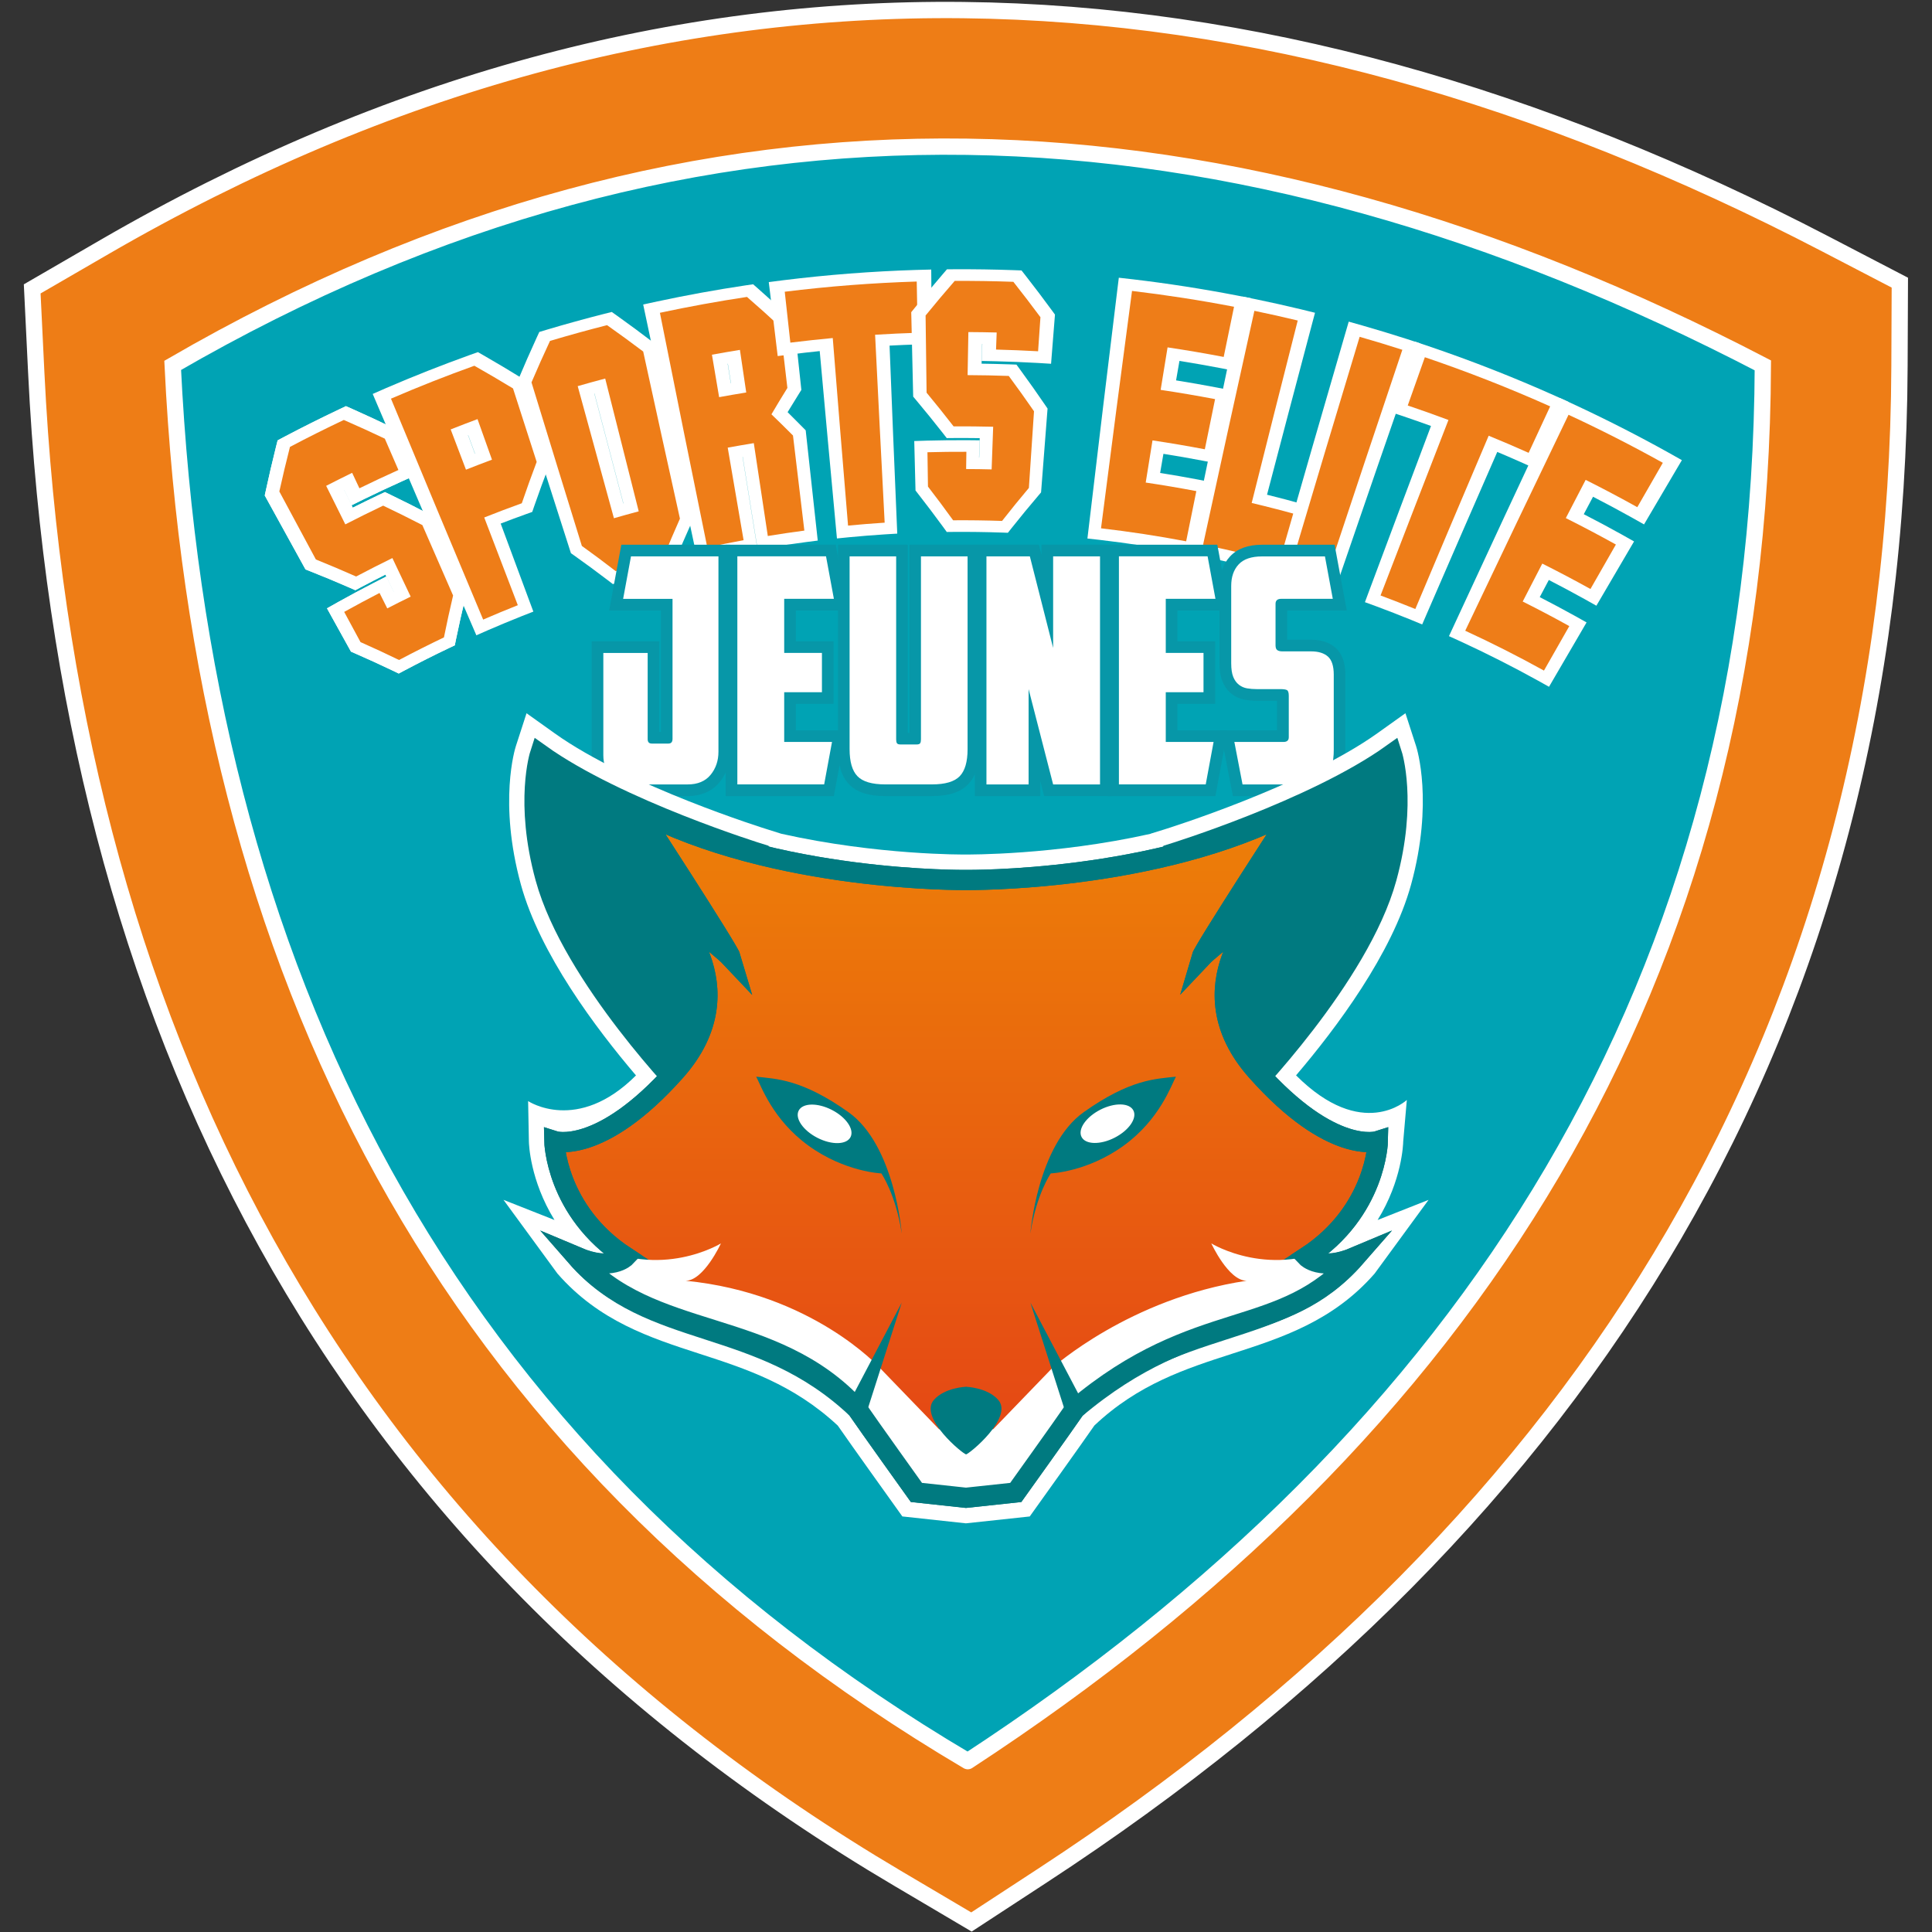 <?xml version="1.0" encoding="UTF-8"?>
<svg xmlns="http://www.w3.org/2000/svg" xmlns:xlink="http://www.w3.org/1999/xlink" id="Calque_1" version="1.1" viewBox="0 0 600 600">
  <rect x="0" y="0" width="600" height="600" fill="#333333" stroke="none"/>
  <defs>
    <style>
      .st0, .st1, .st2, .st3, .st4, .st5, .st6, .st7 {
        stroke-miterlimit: 10;
      }

      .st0, .st1, .st3, .st4, .st5, .st6 {
        stroke: #007a80;
      }

      .st0, .st2, .st8, .st6 {
        fill: none;
      }

      .st0, .st3, .st4 {
        stroke-width: 6.27px;
      }

      .st9, .st1, .st4 {
        fill: #007a80;
      }

      .st10 {
        fill: #fff;
      }

      .st1, .st5, .st6 {
        stroke-width: 6.88px;
      }

      .st2 {
        stroke-width: 14.16px;
      }

      .st2, .st7 {
        stroke: #fff;
      }

      .st11 {
        fill: #00a3b4;
      }

      .st11, .st7 {
        fill-rule: evenodd;
      }

      .st12 {
        clip-path: url(#clippath-1);
      }

      .st3 {
        fill: url(#linear-gradient1);
      }

      .st5 {
        fill: url(#linear-gradient);
      }

      .st13 {
        display: none;
      }

      .st7 {
        fill: #ee7d16;
        stroke-linecap: round;
        stroke-width: 5.06px;
      }

      .st14 {
        clip-path: url(#clippath);
      }

      .st15 {
        fill: #ee7d18;
      }

      .st16 {
        fill: #0797a8;
      }
    </style>
    <linearGradient id="linear-gradient" x1="300.02" y1="477.65" x2="300.02" y2="243.26" gradientUnits="userSpaceOnUse">
      <stop offset="0" stop-color="#e44216"></stop>
      <stop offset="1" stop-color="#ed8008"></stop>
    </linearGradient>
    <clipPath id="clippath">
      <path class="st8" d="M416.03,395.55c23.85-15.6,24.31-39.45,24.31-39.45,0,0-15.6,5.05-41.28-23.85-25.69-28.9,2.07-55.24,2.29-55.5-.32.13-17.25,12.68-21.1,16.75.8-2.76,31.65-50.24,31.65-50.24-46.76,24.73-109.36,24.01-111.84,23.86h0s-.02,0-.04,0c-.03,0-.04,0-.04,0h0c-2.48.15-65.08.87-111.84-23.85,0,0,30.85,47.48,31.65,50.24-3.85-4.08-20.78-16.62-21.1-16.75.23.26,27.98,26.6,2.29,55.5-25.69,28.9-41.28,23.85-41.28,23.85,0,0,.46,23.85,24.31,39.45-1.91.45-10.55,2.75-22.48-2.29,25.23,28.9,64.22,41.74,101.37,54.13,3.8,5.55,20.18,28.44,20.18,28.44l16.89,1.83h0s.04,0,.04,0h.04s0,0,0,0l16.89-1.83s16.39-22.89,20.18-28.44c37.16-12.39,76.14-25.23,101.37-54.13-11.93,5.05-20.57,2.75-22.48,2.29Z"></path>
    </clipPath>
    <linearGradient id="linear-gradient1" x1="300.02" y1="465.15" x2="300.02" y2="251.54" xlink:href="#linear-gradient"></linearGradient>
    <clipPath id="clippath-1">
      <path class="st8" d="M405.75,390.33c21.74-14.21,22.16-35.95,22.16-35.95,0,0-14.21,4.6-37.62-21.74-23.41-26.34,1.88-50.35,2.09-50.58-.29.12-15.72,11.55-19.23,15.27.73-2.52,28.85-45.79,28.85-45.79-42.61,22.53-99.67,21.88-101.93,21.74h0s-.02,0-.04,0c-.02,0-.04,0-.04,0h0c-2.26.14-59.32.8-101.93-21.74,0,0,28.11,43.27,28.85,45.79-3.51-3.72-18.94-15.15-19.23-15.27.21.24,25.5,24.25,2.09,50.58-23.41,26.34-37.62,21.74-37.62,21.74,0,0,.42,21.74,22.16,35.95-1.74.41-4.36,4.61-15.23.01,22.99,26.34,63.3,18.1,87.13,47.23,3.46,5.06,18.39,25.92,18.39,25.92l15.39,1.66h0s.04,0,.04,0h.04s0,0,0,0l15.39-1.66s14.93-20.86,18.39-25.92c33.68-31.06,64.14-20.89,87.13-47.23-10.87,4.6-13.49.4-15.23-.01Z"></path>
    </clipPath>
  </defs>
  <polygon class="st11" points="23.35 100.72 202.29 36.59 365.95 36.59 567.84 109.53 527.6 320.99 427.66 470.95 298.14 574.79 121.44 412.24 37.18 237.73 23.35 100.72"></polygon>
  <path class="st7" d="M300.55,546.94c155.83-101.86,246.13-241.71,246.92-433.47-164.95-85.86-329.6-95.19-493.84,0,9.11,187.72,83.46,336.9,246.92,433.47M278.97,583.47C102.6,479.28,21.03,316.85,11.25,115.53l-1.25-25.81,22.36-12.96c176.57-102.33,356.46-93.7,534.7-.92l22.95,11.94-.11,25.87c-.84,204.79-97.1,358.32-266.13,468.81l-22.08,14.43-22.71-13.42Z"></path>
  <g>
    <g>
      <path class="st15" d="M123.86,207.07c-4.4-2.14-8.86-4.2-13.4-6.18-2.08-3.81-4.17-7.61-6.25-11.42,4.85-2.73,9.74-5.35,14.68-7.86.79,1.6,1.58,3.2,2.37,4.81,1.22-.62,2.45-1.24,3.67-1.85-1.39-2.9-2.78-5.79-4.17-8.69-3.45,1.71-6.88,3.47-10.3,5.29-4.59-2.04-9.26-3.99-13.99-5.87-4-7.35-8-14.7-11.99-22.05,1.12-5.15,2.34-10.31,3.65-15.47,6.27-3.33,12.61-6.5,19-9.51,4.81,2.1,9.56,4.29,14.23,6.54,1.7,3.97,3.39,7.95,5.09,11.92-5.39,2.39-10.74,4.9-16.05,7.53-.76-1.59-1.52-3.19-2.29-4.78-1.35.67-2.7,1.34-4.04,2.02,1.43,2.92,2.86,5.84,4.3,8.76,3.61-1.83,7.23-3.61,10.88-5.33,4.61,2.2,9.15,4.47,13.62,6.81,3.28,7.65,6.57,15.31,9.87,22.95-1.16,4.84-2.23,9.67-3.2,14.49-5.28,2.5-10.51,5.13-15.69,7.9Z"></path>
      <path class="st10" d="M106.79,130.43c4.3,1.87,8.54,3.81,12.72,5.8,1.4,3.24,2.81,6.49,4.22,9.73-4.06,1.83-8.1,3.72-12.11,5.68-.75-1.6-1.51-3.2-2.26-4.8-2.7,1.32-5.39,2.67-8.07,4.04,1.98,3.99,3.97,7.98,5.95,11.97,3.89-2,7.81-3.94,11.75-5.82,4.12,1.96,8.18,3.97,12.18,6.04,3.17,7.29,6.35,14.58,9.54,21.87-1.02,4.34-1.97,8.68-2.84,13.01-4.68,2.24-9.33,4.58-13.94,7.02-3.93-1.92-7.93-3.77-11.97-5.56-1.69-3.13-3.38-6.25-5.07-9.38,3.64-2.02,7.3-3.98,10.98-5.88.8,1.6,1.6,3.2,2.4,4.79,2.41-1.25,4.84-2.46,7.27-3.65-1.89-3.99-3.79-7.99-5.68-11.98-3.77,1.85-7.53,3.76-11.26,5.73-4.11-1.82-8.28-3.59-12.5-5.29-3.79-7.04-7.57-14.08-11.35-21.12,1.02-4.61,2.12-9.22,3.3-13.84,5.53-2.92,11.11-5.71,16.73-8.37M107.49,126.11c-.75.35-1.5.7-2.24,1.06-5.67,2.69-11.29,5.5-16.87,8.44-.72.38-1.44.76-2.16,1.15-.17.67-.34,1.35-.51,2.02-1.16,4.63-2.23,9.27-3.23,13.89-.09.4-.17.8-.26,1.2.18.33.36.65.54.98,3.85,7,7.71,14,11.57,21,.18.33.36.66.55.99.37.15.75.29,1.12.44,4.22,1.67,8.4,3.4,12.51,5.2.62.27,1.23.54,1.84.81.65-.35,1.3-.69,1.95-1.04,2.46-1.3,4.92-2.57,7.4-3.81.88,1.81,1.76,3.61,2.64,5.42-.01,0-.03.01-.04.02-.25-.51-.5-1.02-.75-1.53-.53-1.1-1.07-2.19-1.6-3.29-1.25.63-2.49,1.26-3.73,1.9-3.72,1.92-7.41,3.9-11.08,5.94-1.2.67-2.4,1.34-3.59,2.02.58,1.04,1.15,2.09,1.73,3.13,1.72,3.11,3.44,6.22,5.17,9.33.18.33.37.66.55.99.36.15.72.31,1.08.47,4.05,1.76,8.05,3.59,11.99,5.48.59.28,1.18.57,1.76.85.6-.32,1.2-.64,1.8-.96,4.57-2.42,9.17-4.74,13.81-6.95.6-.29,1.2-.57,1.8-.85.13-.63.25-1.25.38-1.88.89-4.32,1.86-8.64,2.91-12.97.09-.37.18-.75.27-1.12-.15-.34-.29-.69-.44-1.03-3.11-7.32-6.21-14.64-9.31-21.97-.15-.35-.29-.7-.44-1.04-.35-.19-.71-.37-1.06-.56-4-2.1-8.05-4.15-12.16-6.13-.61-.3-1.23-.59-1.85-.89-.7.33-1.4.66-2.1.99-2.64,1.26-5.27,2.54-7.89,3.86-.89-1.84-1.78-3.68-2.68-5.52.01,0,.03-.01.04-.02.24.49.48.99.72,1.48.53,1.1,1.06,2.19,1.59,3.29,1.32-.66,2.65-1.32,3.98-1.97,3.98-1.94,7.99-3.82,12.01-5.63,1.31-.59,2.63-1.18,3.95-1.75-.46-1.1-.93-2.2-1.39-3.3-1.37-3.26-2.74-6.52-4.12-9.77-.15-.35-.29-.7-.44-1.04-.37-.18-.74-.36-1.11-.54-4.18-2.03-8.41-3.99-12.7-5.9-.64-.28-1.28-.57-1.93-.85t0,0Z"></path>
    </g>
    <g>
      <path class="st15" d="M148.98,194.86c-10.19-23.91-20.32-47.84-30.4-71.79,9.65-4.22,19.41-8.09,29.27-11.6,4.55,2.58,9.03,5.22,13.43,7.93,2.52,7.98,5.04,15.96,7.57,23.93-1.82,4.76-3.55,9.53-5.18,14.3-3.59,1.29-7.17,2.62-10.73,4.02,3.42,9.1,6.85,18.2,10.29,27.29-4.78,1.87-9.53,3.85-14.25,5.92ZM150.16,141.81c-1.11-3.06-2.22-6.11-3.32-9.17-1.39.53-2.79,1.06-4.17,1.6,1.14,3.05,2.28,6.09,3.42,9.14,1.36-.53,2.72-1.05,4.08-1.57Z"></path>
      <path class="st10" d="M147.31,113.58c4.06,2.3,8.07,4.65,12.01,7.05,2.44,7.61,4.89,15.22,7.35,22.82-1.62,4.28-3.16,8.56-4.62,12.84-3.91,1.41-7.8,2.88-11.67,4.42,3.47,9.08,6.94,18.16,10.43,27.24-3.61,1.43-7.19,2.92-10.76,4.47-9.6-22.85-19.14-45.72-28.63-68.61,8.55-3.69,17.19-7.1,25.91-10.23M148.3,130.16c-2.79,1.04-5.57,2.1-8.34,3.2,1.58,4.17,3.17,8.33,4.75,12.5,2.69-1.06,5.38-2.1,8.08-3.1-1.5-4.2-3-8.4-4.49-12.59M148.4,109.36c-.77.27-1.54.55-2.31.82-8.78,3.16-17.49,6.59-26.12,10.31-1.41.61-2.82,1.22-4.22,1.85.47,1.1.94,2.19,1.4,3.29,9.73,22.79,19.51,45.57,29.34,68.31.48,1.12.97,2.24,1.45,3.36,1.18-.53,2.36-1.04,3.54-1.56,3.54-1.53,7.09-3.01,10.66-4.43,1.17-.46,2.33-.92,3.5-1.37-.42-1.12-.83-2.23-1.25-3.35-2.97-7.99-5.94-15.99-8.9-23.99,2.59-1,5.18-1.96,7.79-2.9.67-.24,1.34-.48,2.01-.72.21-.62.43-1.24.64-1.86,1.48-4.27,3.04-8.53,4.68-12.79.14-.37.28-.74.43-1.1-.11-.36-.22-.71-.33-1.07-2.38-7.63-4.75-15.26-7.12-22.9-.11-.36-.22-.72-.34-1.08-.35-.22-.69-.43-1.04-.65-3.93-2.43-7.93-4.81-11.98-7.14-.61-.35-1.21-.69-1.82-1.04t0,0ZM145.35,135.14s.03-.01.05-.02c.71,1.92,1.41,3.84,2.12,5.76-.01,0-.03.01-.04.02-.71-1.92-1.42-3.84-2.12-5.76h0Z"></path>
    </g>
    <g>
      <path class="st15" d="M190.77,179.38c-3.85-2.97-7.77-5.87-11.78-8.72-5.44-17.25-10.85-34.51-16.23-51.78,2.03-4.81,4.16-9.62,6.39-14.4,6.67-2.01,13.38-3.86,20.11-5.55,4.26,3.01,8.44,6.08,12.54,9.2,3.76,17.69,7.56,35.38,11.38,53.06-2.03,4.51-3.96,9.03-5.8,13.57-5.57,1.41-11.11,2.95-16.62,4.62ZM195.99,157.57c-3.25-12.56-6.49-25.12-9.72-37.68-1.43.39-2.85.78-4.28,1.18,3.35,12.53,6.72,25.06,10.1,37.58,1.3-.37,2.59-.73,3.89-1.08Z"></path>
      <path class="st10" d="M188.53,100.98c3.8,2.68,7.54,5.41,11.22,8.19,3.77,17.31,7.58,34.61,11.41,51.9-1.8,4.05-3.53,8.11-5.18,12.19-4.94,1.27-9.87,2.64-14.77,4.11-3.44-2.66-6.95-5.27-10.51-7.83-5.24-16.92-10.45-33.85-15.64-50.79,1.84-4.3,3.75-8.6,5.75-12.88,5.88-1.75,11.79-3.38,17.72-4.89M187.95,117.56c-2.85.76-5.7,1.54-8.54,2.36,3.73,13.68,7.48,27.35,11.25,41.02,2.56-.74,5.13-1.45,7.7-2.14-3.49-13.74-6.96-27.49-10.41-41.24M190.01,96.88c-.79.2-1.58.39-2.36.59-5.98,1.52-11.94,3.16-17.86,4.93-.77.23-1.53.46-2.3.69-.29.63-.58,1.25-.87,1.88-1.97,4.3-3.87,8.62-5.68,12.94-.16.37-.31.75-.47,1.12.11.36.23.71.34,1.07,5.36,16.88,10.74,33.76,16.15,50.62.12.36.23.72.35,1.08.32.22.63.45.95.67,3.58,2.54,7.09,5.12,10.54,7.75.52.39,1.03.79,1.54,1.18.64-.2,1.28-.39,1.92-.58,4.85-1.46,9.73-2.82,14.63-4.07.63-.16,1.27-.32,1.9-.48.24-.59.48-1.18.72-1.77,1.67-4.05,3.41-8.1,5.23-12.13.16-.35.32-.7.47-1.05-.08-.36-.15-.73-.23-1.09-3.66-17.33-7.28-34.67-10.88-52.01-.08-.37-.15-.74-.23-1.11-.32-.25-.65-.5-.97-.74-3.66-2.8-7.39-5.56-11.19-8.27-.57-.41-1.14-.81-1.71-1.21h0ZM184.57,122.22s.03,0,.05-.01c2.98,11.38,5.98,22.76,8.99,34.14-.01,0-.03,0-.04.01-3.01-11.38-6.01-22.76-8.99-34.14h0Z"></path>
    </g>
    <g>
      <path class="st15" d="M236.86,168.55c-1.51-9.6-3.01-19.21-4.49-28.81-1.35.23-2.7.46-4.05.7,1.59,9.59,3.18,19.18,4.79,28.77-4.99.89-9.96,1.89-14.92,2.99-5.34-25.43-10.61-50.88-15.83-76.34,10.13-2.22,20.33-4.09,30.56-5.6,3.93,3.42,7.77,6.89,11.53,10.4.75,6.71,1.5,13.42,2.25,20.13-1.57,2.51-3.11,5.02-4.61,7.54,2.08,2.02,4.13,4.06,6.15,6.12,1.2,10.63,2.42,21.26,3.64,31.88-5.02.64-10.03,1.38-15.02,2.22ZM229.39,120.44c-.49-3.21-.99-6.43-1.48-9.64-1.45.24-2.9.49-4.35.75.53,3.21,1.05,6.42,1.58,9.63,1.42-.25,2.83-.5,4.25-.73Z"></path>
      <path class="st10" d="M231.99,92.22c3.51,3.05,6.95,6.13,10.32,9.26.74,6.34,1.48,12.67,2.22,19-1.69,2.72-3.34,5.45-4.95,8.19,2.26,2.18,4.49,4.37,6.69,6.58,1.17,9.84,2.34,19.69,3.53,29.53-3.79.5-7.57,1.06-11.35,1.68-1.46-9.61-2.91-19.22-4.35-28.84-2.7.44-5.4.91-8.1,1.4,1.64,9.58,3.28,19.16,4.93,28.74-3.77.69-7.52,1.45-11.27,2.26-4.96-24.28-9.87-48.57-14.72-72.88,8.97-1.92,17.99-3.56,27.05-4.93M229.79,108.66c-2.9.47-5.8.97-8.69,1.5.74,4.39,1.49,8.79,2.23,13.18,2.8-.51,5.61-1,8.42-1.45-.66-4.41-1.31-8.82-1.96-13.23M233.85,88.29c-.8.12-1.6.23-2.4.35-9.13,1.37-18.22,3.03-27.26,4.96-1.48.32-2.96.64-4.44.97.24,1.17.49,2.33.74,3.5,5.1,24.25,10.25,48.49,15.46,72.72.26,1.19.51,2.38.77,3.57,1.24-.28,2.48-.56,3.71-.82,3.71-.8,7.43-1.55,11.16-2.24,1.22-.22,2.44-.44,3.66-.66-.19-1.18-.38-2.35-.57-3.53-1.36-8.42-2.72-16.84-4.07-25.26.01,0,.03,0,.04,0,1.35,8.39,2.7,16.79,4.06,25.18.19,1.2.39,2.41.59,3.61,1.25-.22,2.49-.43,3.74-.63,3.74-.61,7.49-1.16,11.24-1.66,1.23-.16,2.45-.32,3.68-.47-.13-1.18-.26-2.37-.39-3.55-1.08-9.85-2.16-19.71-3.23-29.56-.04-.37-.08-.75-.12-1.12-.27-.28-.55-.56-.82-.84-1.58-1.61-3.18-3.22-4.8-4.81,1.19-1.97,2.41-3.94,3.64-5.91.21-.33.42-.66.63-1-.04-.37-.08-.74-.12-1.11-.68-6.34-1.36-12.68-2.03-19.03-.04-.38-.08-.75-.12-1.13-.3-.28-.59-.56-.89-.84-3.36-3.15-6.78-6.27-10.28-9.34-.52-.46-1.05-.92-1.57-1.38t0,0ZM225.99,112.96s.03,0,.05,0c.32,2.02.64,4.04.96,6.06-.02,0-.03,0-.05,0-.32-2.02-.64-4.04-.96-6.06t0,0Z"></path>
    </g>
    <g>
      <path class="st15" d="M261.63,165.22c-1.72-19.4-3.4-38.81-5.05-58.22-4.38.43-8.75.93-13.11,1.49-.75-6.46-1.5-12.93-2.24-19.39,15.18-1.95,30.44-3.13,45.71-3.53.08,6.51.16,13.01.25,19.52-4.39.12-8.78.3-13.17.55.86,19.46,1.75,38.92,2.68,58.38-5.03.3-10.05.7-15.07,1.2Z"></path>
      <path class="st10" d="M284.7,87.44c.09,5.3.19,10.6.29,15.9-4.41.14-8.82.35-13.22.62.96,19.46,1.95,38.91,2.97,58.36-3.79.24-7.59.55-11.37.91-1.62-19.41-3.2-38.83-4.75-58.25-4.4.41-8.79.89-13.17,1.43-.58-5.27-1.16-10.54-1.74-15.81,13.62-1.69,27.31-2.74,41.01-3.17M289.2,83.71c-1.54.03-3.08.07-4.62.12-13.81.43-27.61,1.5-41.34,3.2-1.5.19-2.99.38-4.49.58.14,1.18.28,2.37.43,3.55.63,5.26,1.27,10.53,1.9,15.79.15,1.21.29,2.42.44,3.63,1.45-.2,2.9-.38,4.35-.56,2.9-.36,5.8-.69,8.7-.99,1.64,18.19,3.31,36.37,5.01,54.55.11,1.21.23,2.43.34,3.64,1.26-.13,2.51-.26,3.77-.38,3.75-.36,7.51-.66,11.26-.9,1.23-.08,2.46-.15,3.7-.22-.05-1.19-.1-2.38-.15-3.57-.78-18.27-1.53-36.54-2.24-54.82,2.94-.15,5.89-.28,8.83-.37,1.43-.05,2.86-.08,4.29-.11-.01-1.19-.02-2.38-.03-3.58-.04-5.3-.09-10.6-.12-15.91,0-1.22-.02-2.44-.03-3.66t0,0Z"></path>
    </g>
    <g>
      <path class="st15" d="M295,163.39c-2.83-3.93-5.75-7.82-8.76-11.68-.09-4.34-.18-8.68-.26-13.01,5.39-.17,10.77-.24,16.16-.19-.04,1.79-.07,3.57-.11,5.36,1.33.01,2.67.03,4,.05.1-3.21.2-6.42.3-9.63-3.75-.07-7.51-.09-11.26-.06-3.05-3.93-6.18-7.82-9.4-11.68-.16-8.37-.31-16.73-.45-25.1,3.26-4.05,6.62-8.06,10.07-12.03,6.9-.05,13.8.05,20.69.32,3.22,4.08,6.36,8.2,9.4,12.35-.32,4.31-.64,8.62-.96,12.92-5.76-.35-11.53-.58-17.3-.69.06-1.77.12-3.53.17-5.3-1.47-.03-2.93-.05-4.4-.07-.07,3.25-.15,6.5-.22,9.75,3.94.04,7.87.13,11.81.28,3.01,4.07,5.92,8.17,8.75,12.31-.61,8.31-1.2,16.61-1.8,24.92-3.2,3.76-6.3,7.56-9.32,11.4-5.7-.21-11.4-.28-17.1-.22Z"></path>
      <path class="st10" d="M314.7,87.51c2.88,3.64,5.68,7.31,8.42,11-.25,3.53-.49,7.05-.73,10.58-4.35-.24-8.71-.42-13.06-.53.07-1.77.13-3.53.2-5.3-2.93-.07-5.86-.12-8.79-.13-.08,4.46-.16,8.91-.24,13.37,4.26.02,8.52.1,12.78.25,2.69,3.63,5.3,7.29,7.84,10.97-.54,7.94-1.07,15.87-1.59,23.81-2.85,3.39-5.63,6.8-8.33,10.25-5.07-.17-10.13-.24-15.2-.2-2.53-3.52-5.14-7.01-7.81-10.47-.06-3.55-.11-7.11-.16-10.66,4.03-.11,8.06-.16,12.09-.14-.03,1.79-.06,3.57-.08,5.36,2.64,0,5.28.04,7.92.11.16-4.42.32-8.83.48-13.25-4.1-.1-8.19-.14-12.29-.11-2.72-3.52-5.52-7.01-8.39-10.47-.11-7.99-.21-15.98-.31-23.97,2.94-3.61,5.95-7.19,9.04-10.74,6.08-.03,12.15.06,18.23.28M317.25,83.99c-.81-.03-1.61-.06-2.42-.09-6.12-.22-12.25-.31-18.37-.28-.79,0-1.59,0-2.38.02-.45.52-.9,1.04-1.34,1.56-3.07,3.58-6.07,7.18-8.99,10.82-.25.31-.5.63-.76.94,0,.37.02.75.03,1.12.18,7.99.36,15.98.55,23.97,0,.38.02.75.03,1.13.26.3.51.61.77.91,2.88,3.44,5.69,6.9,8.43,10.4.41.52.82,1.05,1.22,1.57.71,0,1.43-.01,2.14-.02,2.7-.02,5.4,0,8.1.03-.05,2.01-.11,4.01-.16,6.02-.01,0-.03,0-.04,0,.01-.57.03-1.14.04-1.7.03-1.22.06-2.44.1-3.65-1.36-.02-2.72-.03-4.08-.04-4.07-.01-8.14.03-12.2.14-1.33.04-2.66.08-3.99.13.03,1.19.06,2.38.09,3.57.09,3.55.18,7.11.27,10.66,0,.38.02.75.03,1.13.24.3.48.61.71.91,2.69,3.44,5.31,6.91,7.86,10.4.38.52.76,1.05,1.14,1.57.66,0,1.32-.01,1.98-.02,5.02-.04,10.04.03,15.05.2.65.02,1.3.05,1.95.07.39-.5.79-1,1.18-1.49,2.72-3.42,5.51-6.82,8.38-10.18.25-.29.5-.58.74-.87.03-.37.06-.74.09-1.12.61-7.93,1.22-15.86,1.84-23.79.03-.38.06-.75.09-1.13-.22-.33-.44-.65-.67-.98-2.52-3.7-5.12-7.38-7.79-11.03-.4-.55-.8-1.09-1.2-1.64-.75-.03-1.51-.06-2.26-.08-2.85-.1-5.71-.17-8.57-.21.06-2.05.11-4.09.17-6.14.02,0,.03,0,.05,0l-.05,1.65c-.03,1.22-.07,2.44-.1,3.65,1.44.02,2.89.05,4.33.09,4.32.11,8.64.28,12.95.52,1.41.08,2.82.16,4.23.26.09-1.19.19-2.38.28-3.57.28-3.52.56-7.05.84-10.57.03-.38.06-.75.09-1.13-.24-.33-.48-.66-.72-.99-2.72-3.72-5.51-7.41-8.37-11.07-.43-.55-.86-1.1-1.29-1.64h0Z"></path>
    </g>
    <g>
      <path class="st15" d="M339.81,165.65c3.17-25.79,6.41-51.58,9.7-77.36,12.17,1.38,24.29,3.26,36.34,5.64-1.35,6.37-2.7,12.73-4.04,19.1-5.77-1.14-11.55-2.15-17.35-3.05-.54,3.21-1.08,6.41-1.62,9.62,5.67.87,11.32,1.87,16.96,2.97-1.34,6.37-2.67,12.74-4.01,19.11-5.37-1.05-10.77-1.99-16.17-2.83-.53,3.17-1.05,6.34-1.58,9.51,5.27.81,10.54,1.73,15.78,2.75-1.33,6.37-2.65,12.74-3.97,19.12-9.96-1.94-19.98-3.47-30.04-4.59Z"></path>
      <path class="st10" d="M383.24,95.27c-1.07,5.19-2.14,10.39-3.21,15.58-5.79-1.11-11.61-2.1-17.43-2.97-.72,4.4-1.43,8.8-2.15,13.2,5.65.84,11.28,1.8,16.9,2.87-1.06,5.19-2.13,10.39-3.18,15.58-5.4-1.03-10.82-1.95-16.25-2.76-.7,4.36-1.41,8.72-2.11,13.09,5.25.78,10.49,1.66,15.72,2.66-1.05,5.2-2.11,10.39-3.16,15.59-8.77-1.67-17.6-3.01-26.44-4.04,3.15-24.58,6.36-49.15,9.63-73.72,10.61,1.26,21.18,2.9,31.7,4.92M388.47,92.62c-1.52-.31-3.03-.61-4.55-.9-10.6-2.04-21.26-3.69-31.96-4.96-1.5-.18-3-.35-4.5-.51-.15,1.18-.29,2.37-.44,3.55-3.02,24.6-5.98,49.2-8.88,73.81-.14,1.21-.29,2.42-.43,3.63,1.26.13,2.51.27,3.77.42,8.76,1.02,17.5,2.35,26.19,4,1.22.23,2.43.47,3.65.71.25-1.17.5-2.33.74-3.5,1.1-5.19,2.21-10.37,3.31-15.56.25-1.19.51-2.38.76-3.58-1.32-.27-2.64-.52-3.96-.78-3.95-.75-7.91-1.44-11.88-2.07.34-1.98.68-3.96,1.02-5.94,4.06.64,8.11,1.35,12.15,2.12,1.31.25,2.62.51,3.94.77.25-1.17.5-2.33.75-3.5,1.11-5.18,2.23-10.37,3.34-15.55.26-1.19.51-2.38.77-3.57-1.42-.29-2.84-.57-4.26-.84-4.24-.81-8.5-1.56-12.76-2.24.35-2.02.7-4.03,1.05-6.05,4.36.7,8.7,1.46,13.04,2.29,1.41.27,2.82.55,4.22.83.25-1.17.5-2.33.76-3.5,1.12-5.18,2.24-10.36,3.37-15.55.26-1.19.52-2.38.78-3.57t0,0Z"></path>
    </g>
    <g>
      <path class="st15" d="M371.39,170.55c5.38-25.43,10.82-50.84,16.32-76.24,6.02,1.21,12.01,2.55,17.98,4.02-4.9,18.85-9.77,37.72-14.6,56.59,5.21,1.27,10.39,2.64,15.55,4.12-1.87,6.23-3.74,12.47-5.61,18.7-9.8-2.81-19.7-5.21-29.65-7.19Z"></path>
      <path class="st10" d="M403.02,99.54c-4.8,18.88-9.57,37.77-14.3,56.66,5.19,1.23,10.35,2.57,15.5,4.02-1.5,5.09-3,10.17-4.49,15.26-8.64-2.43-17.34-4.54-26.1-6.33,5.25-24.22,10.56-48.43,15.93-72.62,4.5.93,8.99,1.93,13.46,3.01M408.38,97.13c-1.5-.38-3.01-.75-4.52-1.11-4.51-1.08-9.04-2.09-13.57-3.03-1.48-.31-2.96-.61-4.45-.9-.25,1.17-.49,2.33-.74,3.5-5.12,24.25-10.18,48.51-15.19,72.78-.25,1.19-.49,2.39-.74,3.58,1.24.24,2.49.49,3.73.74,8.67,1.78,17.29,3.86,25.85,6.27,1.2.34,2.4.68,3.59,1.03.35-1.14.69-2.28,1.04-3.42,1.55-5.07,3.09-10.14,4.65-15.21.36-1.17.71-2.33,1.07-3.5-1.3-.38-2.6-.75-3.9-1.12-3.89-1.1-7.79-2.13-11.71-3.1,4.62-17.67,9.27-35.33,13.96-52.98.31-1.18.63-2.36.94-3.53t0,0Z"></path>
    </g>
    <g>
      <path class="st15" d="M398.56,177.04c7.27-24.95,14.61-49.88,22-74.79,5.93,1.67,11.84,3.46,17.71,5.38-8.42,24.59-16.77,49.2-25.07,73.82-4.86-1.57-9.74-3.05-14.65-4.41Z"></path>
      <path class="st10" d="M435.51,108.63c-7.9,23.49-15.75,47-23.54,70.52-3.67-1.17-7.36-2.28-11.07-3.33,7.06-23.76,14.18-47.49,21.35-71.22,4.44,1.27,8.86,2.62,13.26,4.03M441.06,106.64c-1.48-.49-2.96-.98-4.44-1.45-4.44-1.42-8.9-2.78-13.37-4.06-1.46-.42-2.92-.83-4.39-1.24-.33,1.14-.67,2.29-1,3.43-6.93,23.8-13.8,47.61-20.62,71.43-.34,1.17-.67,2.34-1.01,3.52,1.23.34,2.45.68,3.68,1.03,3.67,1.04,7.32,2.14,10.96,3.3,1.19.38,2.38.76,3.56,1.15.39-1.13.77-2.26,1.16-3.38,8.03-23.44,16.12-46.87,24.26-70.28.4-1.15.8-2.3,1.2-3.45t0,0Z"></path>
    </g>
    <g>
      <path class="st15" d="M426.31,185.96c6.9-18.22,13.84-36.42,20.81-54.61-4.18-1.54-8.39-3.01-12.6-4.42,2.14-6.15,4.28-12.29,6.43-18.44,14.67,4.89,29.14,10.56,43.37,17.01-2.77,5.89-5.54,11.78-8.3,17.67-4.09-1.85-8.2-3.64-12.33-5.35-7.72,17.89-15.4,35.79-23.05,53.7-4.74-1.96-9.51-3.82-14.31-5.57Z"></path>
      <path class="st10" d="M481.42,126.2c-2.23,4.81-4.46,9.62-6.69,14.43-4.11-1.84-8.25-3.61-12.41-5.31-7.63,17.93-15.22,35.87-22.78,53.82-3.58-1.46-7.18-2.86-10.8-4.21,7-18.18,14.03-36.35,21.09-54.5-4.2-1.57-8.41-3.07-12.64-4.5,1.77-5,3.54-10,5.31-14.99,13.14,4.46,26.13,9.55,38.91,15.26M487.2,124.85c-1.43-.66-2.86-1.31-4.3-1.95-12.88-5.76-25.97-10.89-39.22-15.38-1.44-.49-2.89-.97-4.34-1.45-.39,1.13-.77,2.25-1.16,3.38-1.72,5.02-3.44,10.03-5.16,15.05-.39,1.15-.79,2.31-1.18,3.46,1.4.46,2.81.93,4.21,1.4,2.79.95,5.58,1.92,8.36,2.93-6.44,17.09-12.86,34.19-19.24,51.29-.43,1.14-.85,2.28-1.28,3.43,1.2.43,2.41.87,3.61,1.32,3.58,1.33,7.15,2.72,10.69,4.16,1.16.47,2.32.95,3.48,1.44.47-1.09.95-2.19,1.42-3.28,7.27-16.78,14.57-33.55,21.9-50.3,2.77,1.17,5.52,2.36,8.27,3.59,1.33.6,2.66,1.2,3.99,1.81.51-1.08,1.02-2.15,1.54-3.23,2.28-4.79,4.56-9.58,6.84-14.36.52-1.1,1.05-2.2,1.57-3.3t0,0Z"></path>
    </g>
    <g>
      <path class="st15" d="M452.51,196.7c11.03-23.53,22.13-47.03,33.28-70.5,11.37,5.2,22.57,10.91,33.57,17.11-3.28,5.62-6.55,11.25-9.82,16.88-5.27-2.96-10.59-5.81-15.94-8.54-1.51,2.88-3.03,5.76-4.54,8.64,5.24,2.66,10.43,5.44,15.58,8.34-3.26,5.63-6.53,11.26-9.78,16.89-4.91-2.76-9.87-5.4-14.86-7.94-1.49,2.85-2.98,5.69-4.47,8.54,4.88,2.47,9.71,5.05,14.51,7.74-3.25,5.64-6.51,11.27-9.75,16.91-9.11-5.1-18.38-9.79-27.78-14.07Z"></path>
      <path class="st10" d="M516.41,143.72c-2.64,4.6-5.29,9.19-7.93,13.79-5.3-2.95-10.65-5.78-16.04-8.48-2.05,3.96-4.11,7.91-6.16,11.87,5.23,2.62,10.41,5.36,15.55,8.21-2.64,4.6-5.27,9.2-7.9,13.81-4.95-2.74-9.93-5.37-14.96-7.89-2.03,3.93-4.06,7.85-6.08,11.78,4.86,2.43,9.69,4.98,14.47,7.63-2.63,4.61-5.25,9.21-7.87,13.82-8.03-4.45-16.19-8.57-24.45-12.38,10.64-22.38,21.33-44.74,32.08-67.07,9.9,4.59,19.67,9.57,29.29,14.92M522.32,142.9c-1.38-.79-2.77-1.57-4.16-2.34-9.7-5.4-19.55-10.41-29.53-15.04-1.4-.65-2.8-1.29-4.2-1.92-.51,1.08-1.01,2.16-1.52,3.24-10.51,22.44-20.98,44.91-31.38,67.4-.51,1.11-1.02,2.21-1.54,3.32,1.18.53,2.35,1.06,3.52,1.6,8.18,3.77,16.26,7.86,24.21,12.26,1.11.62,2.23,1.24,3.34,1.87.6-1.03,1.2-2.06,1.8-3.09,2.67-4.58,5.34-9.16,8.02-13.74.61-1.05,1.23-2.1,1.84-3.16-1.2-.68-2.41-1.36-3.62-2.03-3.62-2-7.26-3.95-10.92-5.83.94-1.77,1.88-3.55,2.82-5.32,3.75,1.93,7.47,3.91,11.17,5.97,1.2.67,2.4,1.34,3.6,2.02.6-1.03,1.2-2.06,1.81-3.09,2.68-4.58,5.36-9.15,8.04-13.72.62-1.05,1.23-2.1,1.85-3.15-1.29-.74-2.59-1.47-3.89-2.19-3.88-2.16-7.79-4.25-11.73-6.27.96-1.81,1.92-3.61,2.88-5.42,4.02,2.07,8.02,4.21,11.98,6.42,1.29.72,2.58,1.44,3.86,2.17.6-1.03,1.21-2.06,1.81-3.08,2.69-4.57,5.38-9.14,8.07-13.71.62-1.05,1.24-2.1,1.86-3.15h0Z"></path>
    </g>
    <g>
      <path class="st15" d="M123.86,207.07c-4.4-2.14-8.86-4.2-13.4-6.18-2.08-3.81-4.17-7.61-6.25-11.42,4.85-2.73,9.74-5.35,14.68-7.86.79,1.6,1.58,3.2,2.37,4.81,1.22-.62,2.45-1.24,3.67-1.85-1.39-2.9-2.78-5.79-4.17-8.69-3.45,1.71-6.88,3.47-10.3,5.29-4.59-2.04-9.26-3.99-13.99-5.87-4-7.35-8-14.7-11.99-22.05,1.12-5.15,2.34-10.31,3.65-15.47,6.27-3.33,12.61-6.5,19-9.51,4.81,2.1,9.56,4.29,14.23,6.54,1.7,3.97,3.39,7.95,5.09,11.92-5.39,2.39-10.74,4.9-16.05,7.53-.76-1.59-1.52-3.19-2.29-4.78-1.35.67-2.7,1.34-4.04,2.02,1.43,2.92,2.86,5.84,4.3,8.76,3.61-1.83,7.23-3.61,10.88-5.33,4.61,2.2,9.15,4.47,13.62,6.81,3.28,7.65,6.57,15.31,9.87,22.95-1.16,4.84-2.23,9.67-3.2,14.49-5.28,2.5-10.51,5.13-15.69,7.9Z"></path>
      <path class="st10" d="M106.79,130.43c4.3,1.87,8.54,3.81,12.72,5.8,1.4,3.24,2.81,6.49,4.22,9.73-4.06,1.83-8.1,3.72-12.11,5.68-.75-1.6-1.51-3.2-2.26-4.8-2.7,1.32-5.39,2.67-8.07,4.04,1.98,3.99,3.97,7.98,5.95,11.97,3.89-2,7.81-3.94,11.75-5.82,4.12,1.96,8.18,3.97,12.18,6.04,3.17,7.29,6.35,14.58,9.54,21.87-1.02,4.34-1.97,8.68-2.84,13.01-4.68,2.24-9.33,4.58-13.94,7.02-3.93-1.92-7.93-3.77-11.97-5.56-1.69-3.13-3.38-6.25-5.07-9.38,3.64-2.02,7.3-3.98,10.98-5.88.8,1.6,1.6,3.2,2.4,4.79,2.41-1.25,4.84-2.46,7.27-3.65-1.89-3.99-3.79-7.99-5.68-11.98-3.77,1.85-7.53,3.76-11.26,5.73-4.11-1.82-8.28-3.59-12.5-5.29-3.79-7.04-7.57-14.08-11.35-21.12,1.02-4.61,2.12-9.22,3.3-13.84,5.53-2.92,11.11-5.71,16.73-8.37M107.49,126.11c-.75.35-1.5.7-2.24,1.06-5.67,2.69-11.29,5.5-16.87,8.44-.72.38-1.44.76-2.16,1.15-.17.67-.34,1.35-.51,2.02-1.16,4.63-2.23,9.27-3.23,13.89-.09.4-.17.8-.26,1.2.18.33.36.65.54.98,3.85,7,7.71,14,11.57,21,.18.33.36.66.55.99.37.15.75.29,1.12.44,4.22,1.67,8.4,3.4,12.51,5.2.62.27,1.23.54,1.84.81.65-.35,1.3-.69,1.95-1.04,2.46-1.3,4.92-2.57,7.4-3.81.88,1.81,1.76,3.61,2.64,5.42-.01,0-.03.01-.04.02-.25-.51-.5-1.02-.75-1.53-.53-1.1-1.07-2.19-1.6-3.29-1.25.63-2.49,1.26-3.73,1.9-3.72,1.92-7.41,3.9-11.08,5.94-1.2.67-2.4,1.34-3.59,2.02.58,1.04,1.15,2.09,1.73,3.13,1.72,3.11,3.44,6.22,5.17,9.33.18.33.37.66.55.99.36.15.72.31,1.08.47,4.05,1.76,8.05,3.59,11.99,5.48.59.28,1.18.57,1.76.85.6-.32,1.2-.64,1.8-.96,4.57-2.42,9.17-4.74,13.81-6.95.6-.29,1.2-.57,1.8-.85.13-.63.25-1.25.38-1.88.89-4.32,1.86-8.64,2.91-12.97.09-.37.18-.75.27-1.12-.15-.34-.29-.69-.44-1.03-3.11-7.32-6.21-14.64-9.31-21.97-.15-.35-.29-.7-.44-1.04-.35-.19-.71-.37-1.06-.56-4-2.1-8.05-4.15-12.16-6.13-.61-.3-1.23-.59-1.85-.89-.7.33-1.4.66-2.1.99-2.64,1.26-5.27,2.54-7.89,3.86-.89-1.84-1.78-3.68-2.68-5.52.01,0,.03-.01.04-.02.24.49.48.99.72,1.48.53,1.1,1.06,2.19,1.59,3.29,1.32-.66,2.65-1.32,3.98-1.97,3.98-1.94,7.99-3.82,12.01-5.63,1.31-.59,2.63-1.18,3.95-1.75-.46-1.1-.93-2.2-1.39-3.3-1.37-3.26-2.74-6.52-4.12-9.77-.15-.35-.29-.7-.44-1.04-.37-.18-.74-.36-1.11-.54-4.18-2.03-8.41-3.99-12.7-5.9-.64-.28-1.28-.57-1.93-.85t0,0Z"></path>
    </g>
  </g>
  <g>
    <g>
      <path class="st10" d="M196.74,245.42c-3.27,0-5.97-.99-8.03-2.94-2.09-1.97-3.15-4.65-3.15-7.96v-33.56h17.39v28.13h4.1s0-41.32,0-41.32h-15.7l3.11-16.8h30.47v62.47c0,3.22-.96,6.02-2.85,8.33-1.98,2.42-4.85,3.64-8.53,3.64h-16.8Z"></path>
      <path class="st16" d="M223.12,172.78v60.67c0,2.8-.81,5.19-2.44,7.18-1.63,1.99-4.01,2.98-7.13,2.98h-16.8c-2.8,0-5.06-.81-6.79-2.44-1.73-1.63-2.59-3.84-2.59-6.64v-31.75h13.77v26.77c0,.91.42,1.37,1.27,1.37h5.18c.85,0,1.27-.49,1.27-1.47v-43.47h-15.34l2.44-13.19h27.16M226.74,169.17h-33.78l-.55,2.96-2.44,13.19-.79,4.27h16.07v37.71h-.49v-28.13h-21.01v35.36c0,3.83,1.25,6.95,3.72,9.27,2.41,2.27,5.53,3.43,9.27,3.43h16.8c5.29,0,8.32-2.34,9.93-4.31,2.16-2.64,3.26-5.83,3.26-9.47v-64.28h0Z"></path>
    </g>
    <g>
      <polygon class="st10" points="227.17 245.42 227.17 170.97 258.04 170.97 261.15 187.78 245.35 187.78 245.35 200.97 257.07 200.97 257.07 216.79 245.35 216.79 245.35 228.61 260.56 228.61 257.45 245.42 227.17 245.42"></polygon>
      <path class="st16" d="M256.53,172.78l2.44,13.19h-15.43v16.8h11.72v12.21h-11.72v15.43h14.85l-2.44,13.19h-26.96v-70.83h27.55M259.54,169.17h-34.17v78.06h33.59l.55-2.96,2.44-13.19.79-4.27h-15.58v-8.2h11.72v-19.44h-11.72v-9.57h16.17l-.79-4.27-2.44-13.19-.55-2.96h0Z"></path>
    </g>
    <g>
      <path class="st10" d="M274.9,245.42c-4.66,0-7.9-1.01-9.9-3.1-1.98-2.06-2.95-5.22-2.95-9.65v-61.69h18.07v58.42h4.1v-58.42h18.07v61.69c0,4.43-.96,7.59-2.95,9.65-2,2.08-5.24,3.09-9.9,3.09h-14.56Z"></path>
      <path class="st16" d="M300.49,172.78v59.88c0,3.91-.81,6.71-2.44,8.4-1.63,1.69-4.49,2.54-8.6,2.54h-14.56c-4.1,0-6.97-.85-8.6-2.54-1.63-1.69-2.44-4.49-2.44-8.4v-59.88h14.46v56.86c0,.52.08.91.24,1.17.16.26.54.39,1.12.39h4.98c.59,0,.96-.13,1.12-.39.16-.26.24-.65.24-1.17v-56.86h14.46M304.11,169.17h-21.69v58.42h-.49v-58.42h-21.69v63.5c0,4.93,1.13,8.49,3.45,10.91,2.36,2.45,6.02,3.65,11.2,3.65h14.56c5.18,0,8.84-1.19,11.2-3.65,2.32-2.41,3.45-5.98,3.45-10.91v-63.5h0Z"></path>
    </g>
    <g>
      <polygon class="st10" points="325.66 245.42 321.25 228.28 321.25 245.42 304.55 245.42 304.55 170.97 321.24 170.97 325.26 186.76 325.26 170.97 343.43 170.97 343.43 245.42 325.66 245.42"></polygon>
      <path class="st16" d="M341.62,172.78v70.83h-14.56l-7.62-29.6v29.6h-13.09v-70.83h13.48l7.23,28.43v-28.43h14.56M345.24,169.17h-21.79v3.15l-.11-.43-.69-2.72h-19.91v78.06h20.32v-4.67l.5,1.95.7,2.71h20.97v-78.06h0Z"></path>
    </g>
    <g>
      <polygon class="st10" points="345.67 245.42 345.67 170.97 376.53 170.97 379.64 187.78 363.84 187.78 363.84 200.97 375.57 200.97 375.57 216.79 363.84 216.79 363.84 228.61 379.06 228.61 375.95 245.42 345.67 245.42"></polygon>
      <path class="st16" d="M375.03,172.78l2.44,13.19h-15.43v16.8h11.72v12.21h-11.72v15.43h14.85l-2.44,13.19h-26.96v-70.83h27.55M378.04,169.17h-34.17v78.06h33.59l.55-2.96,2.44-13.19.79-4.27h-15.58v-8.2h11.72v-19.44h-11.72v-9.57h16.17l-.79-4.27-2.44-13.19-.55-2.96h0Z"></path>
    </g>
    <g>
      <path class="st10" d="M384.38,245.42l-3.24-16.8h17.28v-12.55c0-.08,0-.15,0-.21-.19-.02-.46-.03-.82-.03h-7.33c-1.14,0-2.25-.09-3.29-.27-1.24-.21-2.36-.71-3.35-1.48-1-.78-1.78-1.85-2.32-3.19-.52-1.27-.77-2.86-.77-4.88v-24.03c0-3.26.93-5.92,2.77-7.92,1.88-2.04,4.77-3.07,8.61-3.07h21.04l3.11,16.8h-18.14s0,12.67,0,12.68c.09,0,.2.02.34.02h8.89c2.72,0,4.89.7,6.43,2.07,1.6,1.43,2.41,3.77,2.41,6.97v23.35c0,4.44-.95,7.57-2.91,9.57-1.97,2.01-5.15,2.98-9.74,2.98h-18.98Z"></path>
      <path class="st16" d="M411.47,172.78l2.44,13.19h-16.02c-1.17,0-1.76.52-1.76,1.56v12.9c0,.72.18,1.21.54,1.47.36.26.89.39,1.61.39h8.89c2.28,0,4.02.54,5.23,1.61,1.2,1.07,1.81,2.95,1.81,5.62v23.35c0,3.91-.8,6.68-2.39,8.3-1.6,1.63-4.41,2.44-8.45,2.44h-17.49l-2.54-13.19h15.24c1.11,0,1.66-.49,1.66-1.47v-12.89c0-.98-.2-1.56-.59-1.76-.39-.2-1.07-.29-2.05-.29h-7.33c-1.04,0-2.04-.08-2.98-.24-.94-.16-1.79-.54-2.54-1.12-.75-.59-1.34-1.4-1.76-2.44-.42-1.04-.63-2.44-.63-4.2v-24.03c0-2.8.76-5.03,2.3-6.69,1.53-1.66,3.96-2.49,7.28-2.49h19.54M414.47,169.17h-22.55c-4.36,0-7.7,1.23-9.94,3.66-2.16,2.34-3.25,5.42-3.25,9.14v24.03c0,2.26.29,4.08.9,5.56.66,1.63,1.63,2.95,2.88,3.93,1.22.96,2.62,1.57,4.16,1.84,1.14.2,2.35.3,3.59.3h6.35v9.18h-17.66l.83,4.3,2.54,13.19.56,2.93h20.47c5.1,0,8.71-1.15,11.03-3.53,2.31-2.35,3.43-5.89,3.43-10.83v-23.35c0-3.73-1.01-6.53-3.02-8.32-1.88-1.68-4.45-2.53-7.63-2.53h-7.42v-9.08s14.16,0,14.16,0h4.35l-.79-4.27-2.44-13.19-.55-2.96h0Z"></path>
    </g>
  </g>
  <g class="st13">
    <path class="st2" d="M445.16,224.23c-26.66,19.04-75,33.96-75,33.96l-.11.43c-36.31,8.95-69.99,8.5-69.99,8.5h-.08s-33.71.45-70.04-8.51l-.1-.42s-48.34-14.92-75-33.96c0,0-5.28,16.28,1.83,42.2,7.07,25.79,31.44,55.12,42.65,67.64-24.7,26.84-39.63,22.03-39.63,22.03,0,0,.46,23.85,24.31,39.45-1.91.45-10.55,2.75-22.48-2.29,25.23,28.9,64.22,41.74,101.37,54.13,3.8,5.55,20.18,28.44,20.18,28.44l16.89,1.83,16.97-1.83s16.39-22.89,20.18-28.44c37.15-12.38,76.14-25.23,101.37-54.13-11.93,5.05-20.57,2.75-22.48,2.29,23.85-15.6,24.31-39.45,24.31-39.45,0,0-14.94,4.81-39.65-22.06,11.22-12.54,35.56-41.85,42.63-67.62,7.11-25.92,1.83-42.2,1.83-42.2Z"></path>
    <path class="st1" d="M229.84,258.18s-48.34-14.92-75-33.96c0,0-5.28,16.28,1.83,42.2,9.29,33.85,48.39,73.85,48.39,73.85l33.49-46.56-8.72-35.54Z"></path>
    <path class="st1" d="M370.16,258.18s48.34-14.92,75-33.96c0,0,5.28,16.28-1.83,42.2-9.29,33.85-48.39,73.85-48.39,73.85l-33.49-46.56,8.72-35.54Z"></path>
    <path class="st5" d="M416.03,395.55c23.85-15.6,24.31-39.45,24.31-39.45,0,0-15.6,5.05-41.28-23.85-25.69-28.9,2.07-55.24,2.29-55.5-.32.13-17.25,12.68-21.1,16.75.8-2.76,31.65-50.24,31.65-50.24-46.76,24.73-111.84,23.85-111.84,23.85h-.08s-65.08.87-111.84-23.85c0,0,30.85,47.48,31.65,50.24-3.85-4.08-20.78-16.62-21.1-16.75.23.26,27.98,26.6,2.29,55.5-25.69,28.9-41.28,23.85-41.28,23.85,0,0,.46,23.85,24.31,39.45-1.91.45-10.55,2.75-22.48-2.29,25.23,28.9,64.22,41.74,101.37,54.13,3.8,5.55,20.18,28.44,20.18,28.44l16.89,1.83,16.97-1.83s16.39-22.89,20.18-28.44c37.16-12.39,76.14-25.23,101.37-54.13-11.93,5.05-20.57,2.75-22.48,2.29Z"></path>
    <g class="st14">
      <path class="st10" d="M427.61,390.97c-23.39,12.73-44.04,0-44.04,0,0,0,5.85,12.73,12.04,12.73-28.21,26.49-66.08,29.59-66.08,29.59l-20.27,29.59h-18.49l-20.27-29.59s-37.87-3.1-66.08-29.59c6.19,0,12.04-12.73,12.04-12.73,0,0-20.64,12.73-44.04,0-23.39-12.73-33.71-11.42-33.71-11.42l5.5,20.71,109.08,57.11,24.8,25.8h43.84l24.8-25.8,109.08-57.11,5.5-20.71s-10.32-1.31-33.71,11.42Z"></path>
    </g>
    <path class="st9" d="M321.94,387.53s2.35-30.05,18.17-41.28c15.83-11.24,24.54-11.33,31.42-12.09-1.61,2.91-5.5,14.61-17.89,23.56-12.39,8.94-24.77,9.4-24.77,9.4,0,0-4.93,7.11-6.94,20.41Z"></path>
    <path class="st9" d="M299.98,439.82s7.29.23,11.01,4.47c5.28,6.02-10.01,18.58-11.01,18.58"></path>
    <polygon class="st9" points="333.96 448.72 321.94 411.15 340.31 446.06 333.96 448.72 333.96 448.72"></polygon>
    <path class="st9" d="M278.1,387.53s-2.35-30.05-18.17-41.28c-15.83-11.24-24.54-11.33-31.42-12.09,1.61,2.91,5.5,14.61,17.89,23.56,12.39,8.94,24.77,9.4,24.77,9.4,0,0,4.93,7.11,6.94,20.41Z"></path>
    <path class="st9" d="M300.06,439.82s-7.29.23-11.01,4.47c-5.28,6.02,10.01,18.58,11.01,18.58"></path>
    <polygon class="st9" points="259.74 446.06 278.1 411.15 266.08 448.72 259.74 446.06 259.74 446.06"></polygon>
    <path class="st6" d="M416.03,395.55c23.85-15.6,24.31-39.45,24.31-39.45,0,0-15.6,5.05-41.28-23.85-25.69-28.9,2.07-55.24,2.29-55.5-.32.13-17.25,12.68-21.1,16.75.8-2.76,31.65-50.24,31.65-50.24-46.76,24.73-111.84,23.85-111.84,23.85h-.08s-65.08.87-111.84-23.85c0,0,30.85,47.48,31.65,50.24-3.85-4.08-20.78-16.62-21.1-16.75.23.26,27.98,26.6,2.29,55.5-25.69,28.9-41.28,23.85-41.28,23.85,0,0,.46,23.85,24.31,39.45-1.91.45-10.55,2.75-22.48-2.29,25.23,28.9,64.22,41.74,101.37,54.13,3.8,5.55,20.18,28.44,20.18,28.44l16.89,1.83,16.97-1.83s16.39-22.89,20.18-28.44c37.16-12.39,76.14-25.23,101.37-54.13-11.93,5.05-20.57,2.75-22.48,2.29Z"></path>
    <path class="st10" d="M357.94,343.89s-2.54,6.47-8.37,10.07c-5.84,3.6-12.76,2.96-12.76,2.96,0,0,2.54-6.47,8.37-10.07,5.84-3.6,12.76-2.96,12.76-2.96Z"></path>
    <path class="st10" d="M242.19,343.89s2.54,6.47,8.37,10.07c5.84,3.6,12.76,2.96,12.76,2.96,0,0-2.54-6.47-8.37-10.07-5.84-3.6-12.76-2.96-12.76-2.96Z"></path>
  </g>
  <g>
    <path class="st10" d="M427.83,378.88c7.6-12.31,7.94-23.65,7.95-24.36l1.12-12.91s-13.79,12.96-34.4-7.65c12.46-14.61,29.83-37.78,35.72-59.24,7.02-25.6,1.8-42.28,1.57-42.98l-3.32-10.24-8.76,6.25c-22.96,16.39-65.67,29.7-66.1,29.83l-4.26,1.32v.04c-29.88,6.69-56.92,6.43-57.3,6.43h-.18c-.28.02-27.33.26-57.22-6.44l-4.28-1.35c-.43-.13-43.1-13.41-66.09-29.83l-8.76-6.25-3.32,10.24c-.23.7-5.45,17.38,1.57,42.98,5.89,21.46,23.27,44.64,35.74,59.26-18.21,18.21-33.5,7.97-33.5,7.97l.24,12.57c.01.71.36,12.04,7.95,24.36l-15.84-6.26,16.76,22.9c12.9,14.78,28.79,19.93,44.15,24.91,14.3,4.64,29.09,9.43,42.91,22.3,4.16,6.01,17.41,24.52,18,25.34l2.05,2.87,19.74,2.14,19.82-2.13,2.05-2.87c.59-.82,13.88-19.39,18.02-25.37,13.6-12.87,28.44-17.67,42.79-22.3,15.42-4.98,31.36-10.13,44.24-24.88l16.76-22.9-15.85,6.26Z"></path>
    <g>
      <path class="st4" d="M236.06,265.13s-44.05-13.6-68.35-30.95c0,0-4.81,14.84,1.67,38.46,8.46,30.85,44.1,67.31,44.1,67.31l30.52-42.43-7.94-32.39Z"></path>
      <path class="st4" d="M363.94,265.13s44.05-13.6,68.35-30.95c0,0,4.81,14.84-1.67,38.46-8.46,30.85-44.1,67.31-44.1,67.31l-30.52-42.43,7.94-32.39Z"></path>
      <path class="st3" d="M405.75,390.33c21.74-14.21,22.16-35.95,22.16-35.95,0,0-14.21,4.6-37.62-21.74-23.41-26.34,1.88-50.35,2.09-50.58-.29.12-15.72,11.55-19.23,15.27.73-2.52,28.85-45.79,28.85-45.79-42.61,22.53-101.93,21.74-101.93,21.74h-.08s-59.32.8-101.93-21.74c0,0,28.11,43.27,28.85,45.79-3.51-3.72-18.94-15.15-19.23-15.27.21.24,25.5,24.25,2.09,50.58-23.41,26.34-37.62,21.74-37.62,21.74,0,0,.42,21.74,22.16,35.95-1.74.41-4.36,4.61-15.23.01,22.99,26.34,56.64,18.27,87.13,47.23,3.46,5.06,18.39,25.92,18.39,25.92l15.39,1.66,15.47-1.66s14.93-20.86,18.39-25.92c30-28.96,64.14-20.89,87.13-47.23-10.87,4.6-13.49.4-15.23-.01Z"></path>
      <g class="st12">
        <path class="st10" d="M416.31,386.15c-21.32,11.6-40.13,0-40.13,0,0,0,5.33,11.6,10.97,11.6-36.27,5.43-60.22,26.96-60.22,26.96l-18.47,19.13h-16.85l-18.47-19.13s-20.93-23.11-60.22-26.96c5.64,0,10.97-11.6,10.97-11.6,0,0-18.81,11.6-40.13,0-21.32-11.6-30.73-10.41-30.73-10.41l10.28,20.98,99.42,52.05,17.34,21.41h39.96l22.6-23.52,99.42-52.05,5.02-18.87c-3.01-.38-20.42,4.8-30.73,10.41Z"></path>
      </g>
      <path class="st9" d="M320,383.01s2.14-27.38,16.56-37.62c14.42-10.24,22.37-10.33,28.64-11.02-1.46,2.66-5.02,13.32-16.3,21.47-11.29,8.15-22.57,8.57-22.57,8.57,0,0-4.49,6.48-6.32,18.6Z"></path>
      <path class="st9" d="M299.98,430.67s6.65.21,10.03,4.08c4.81,5.49-9.13,16.93-10.03,16.93"></path>
      <polygon class="st9" points="330.95 438.78 320 404.54 336.74 436.36 330.95 438.78 330.95 438.78"></polygon>
      <path class="st9" d="M280.04,383.01s-2.14-27.38-16.56-37.62-22.37-10.33-28.64-11.02c1.46,2.66,5.02,13.32,16.3,21.47,11.29,8.15,22.57,8.57,22.57,8.57,0,0,4.49,6.48,6.32,18.6Z"></path>
      <path class="st9" d="M300.06,430.67s-6.65.21-10.03,4.08c-4.81,5.49,9.13,16.93,10.03,16.93"></path>
      <polygon class="st9" points="263.31 436.36 280.04 404.54 269.09 438.78 263.31 436.36 263.31 436.36"></polygon>
      <path class="st0" d="M405.75,390.33c21.74-14.21,22.16-35.95,22.16-35.95,0,0-14.21,4.6-37.62-21.74-23.41-26.34,1.88-50.35,2.09-50.58-.29.12-15.72,11.55-19.23,15.27.73-2.52,28.85-45.79,28.85-45.79-42.61,22.53-101.93,21.74-101.93,21.74h-.08s-59.32.8-101.93-21.74c0,0,28.11,43.27,28.85,45.79-3.51-3.72-18.94-15.15-19.23-15.27.21.24,25.5,24.25,2.09,50.58-23.41,26.34-37.62,21.74-37.62,21.74,0,0,.42,21.74,22.16,35.95,0,0-4.36,4.61-15.23.01,22.99,26.34,61.03,18.45,87.13,47.23,3.46,5.06,18.39,25.92,18.39,25.92l15.39,1.66,15.47-1.66s14.93-20.86,18.39-25.92c38.41-32.46,64.14-20.89,87.13-47.23-10.87,4.6-15.23-.01-15.23-.01Z"></path>
      <ellipse class="st10" cx="343.93" cy="349" rx="9.04" ry="4.88" transform="translate(-121.06 194.48) rotate(-27.04)"></ellipse>
      <ellipse class="st10" cx="256.08" cy="349" rx="4.88" ry="9.04" transform="translate(-171.18 418.45) rotate(-62.96)"></ellipse>
    </g>
  </g>
</svg>
